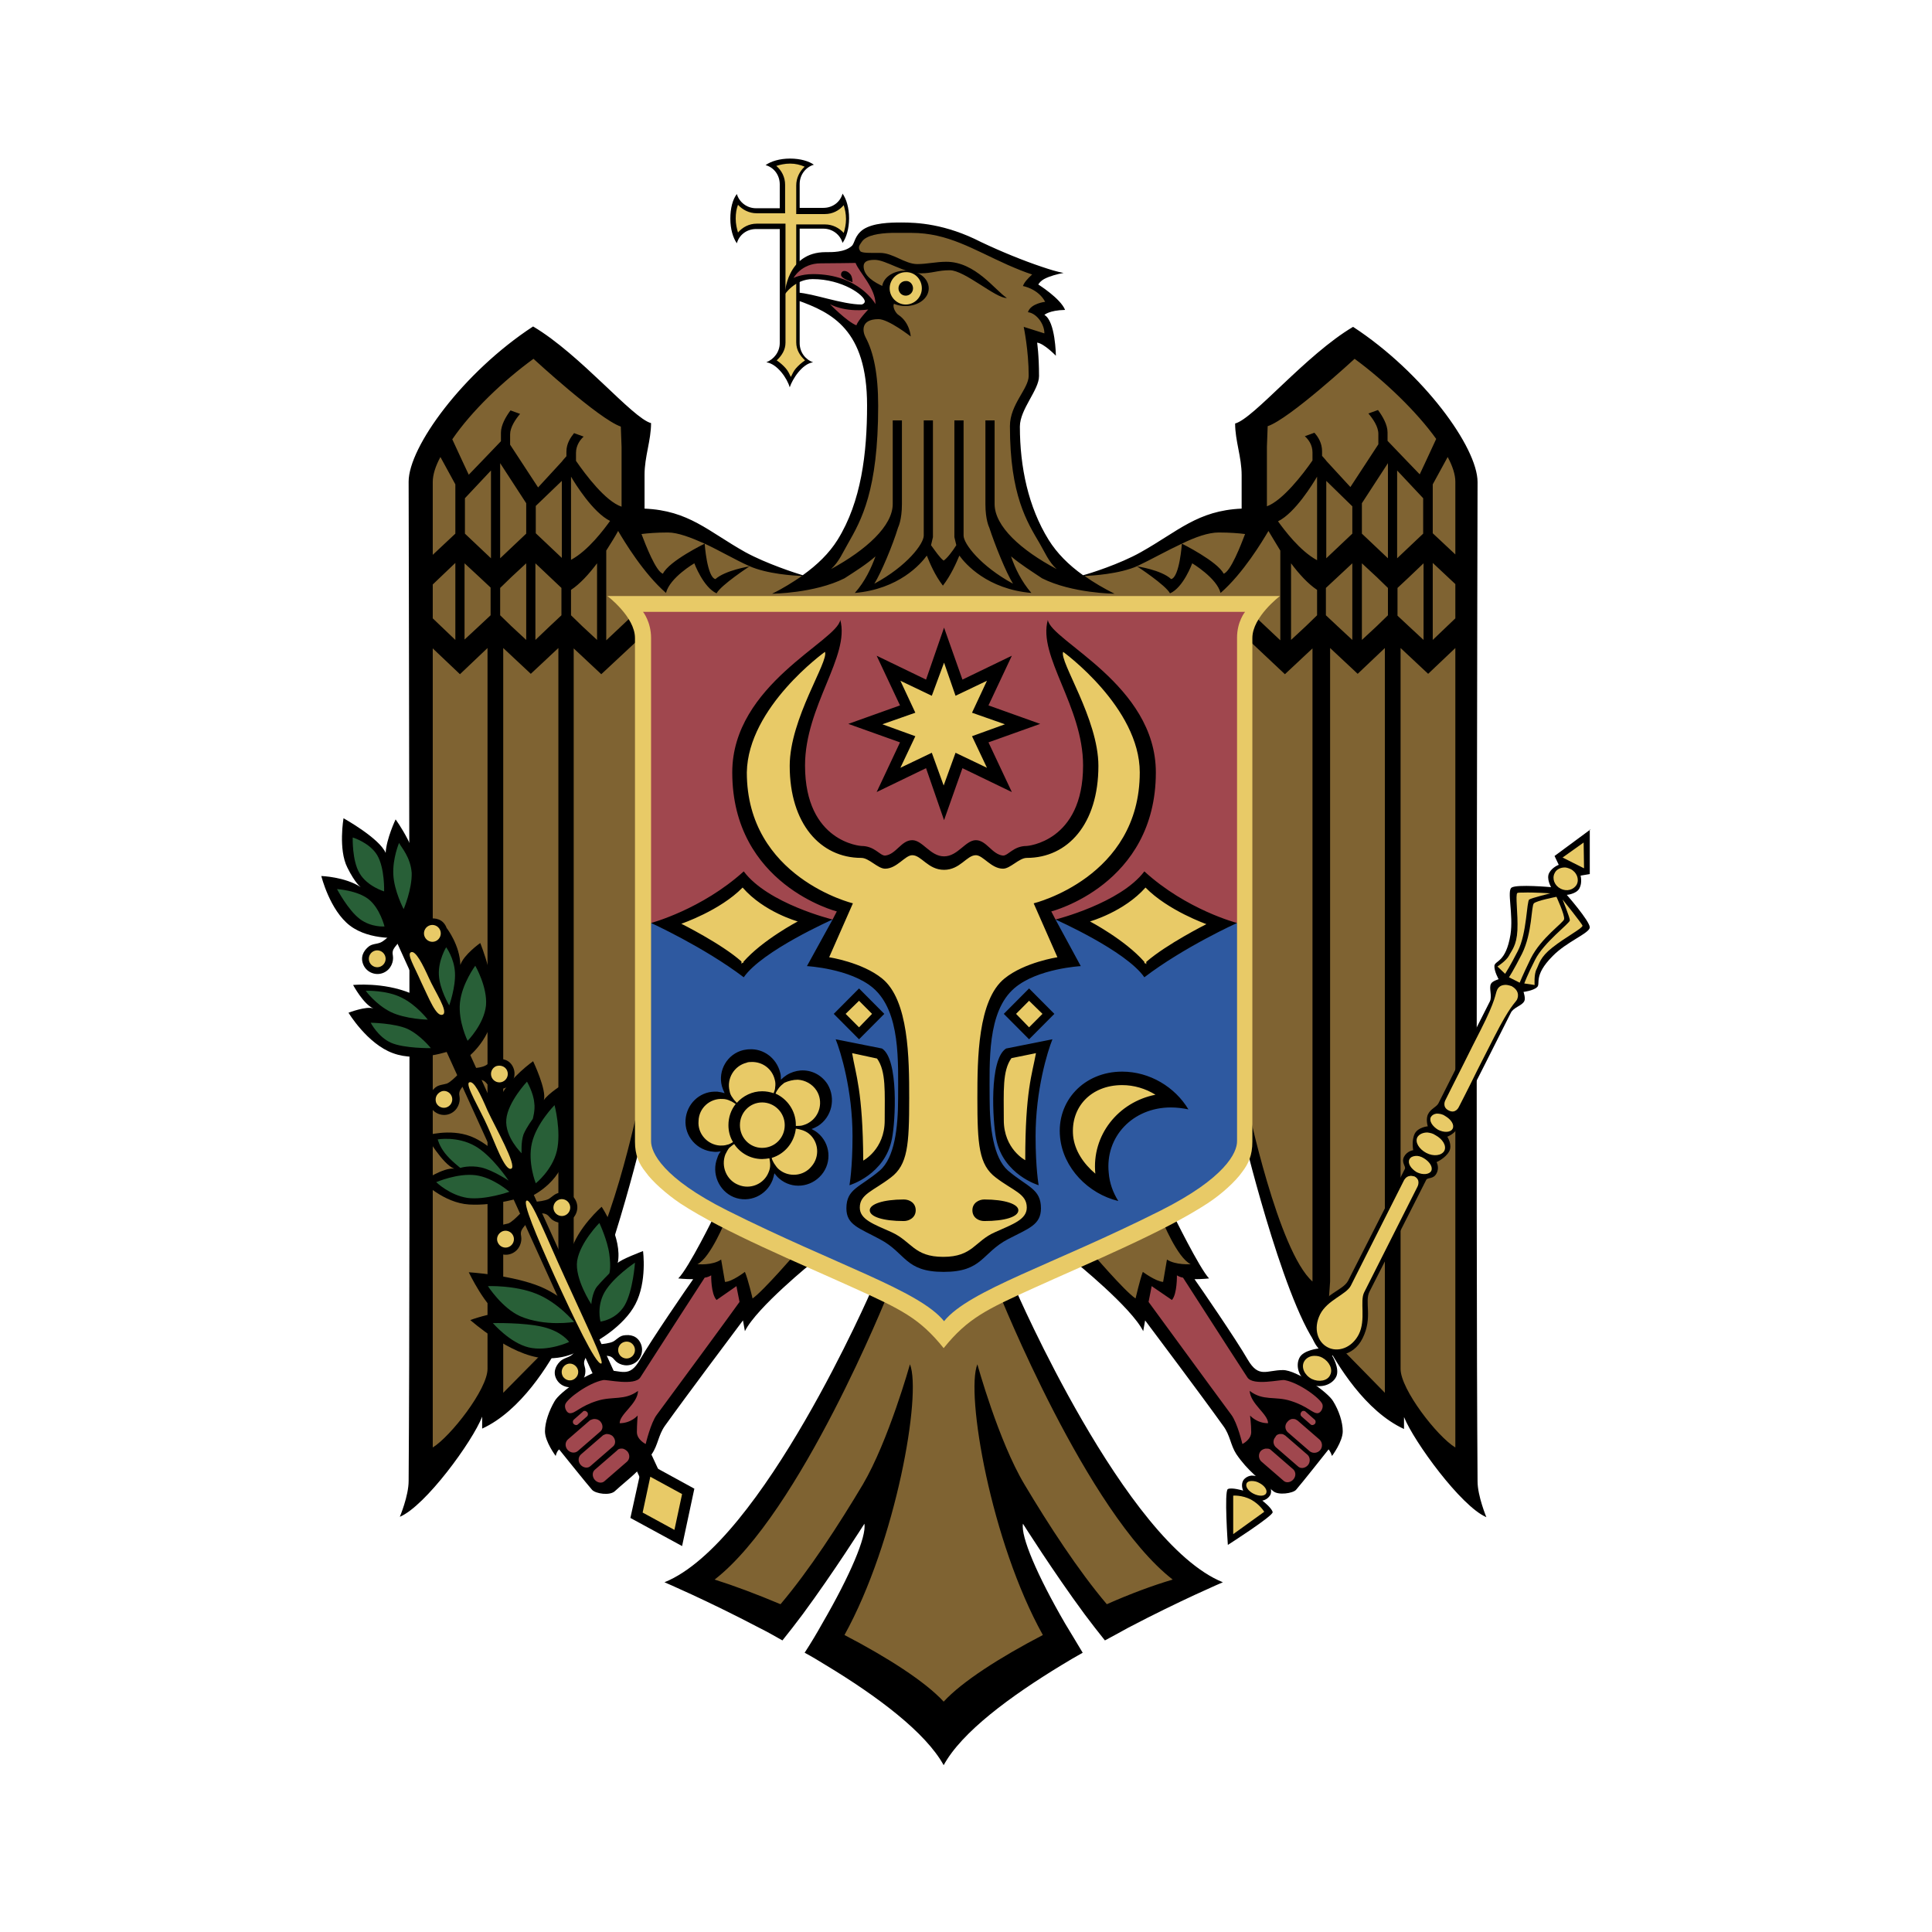 <svg width="170" height="170" viewBox="0 0 170 170" fill="none" xmlns="http://www.w3.org/2000/svg">
<g clip-path="url(#clip0_518_1686)">
<path d="M69.522 13.953C68.612 13.953 67.837 14.19 67.365 14.529C68.106 14.732 68.612 15.41 68.612 16.223V18.324H67.803H66.522C65.713 18.324 65.04 17.782 64.837 17.071C64.467 17.545 64.264 18.324 64.264 19.239C64.264 20.154 64.5 20.933 64.837 21.408C65.04 20.662 65.713 20.154 66.522 20.154H67.803H68.612V20.967V27.473V30.184C68.612 30.963 68.106 31.607 67.432 31.878C68.409 32.014 69.286 33.336 69.488 34.081C69.724 33.369 70.566 32.014 71.544 31.878C70.87 31.641 70.364 30.997 70.364 30.184V25.508V20.933V20.12H71.173H72.454C73.262 20.12 73.936 20.662 74.138 21.374C74.475 20.9 74.711 20.12 74.711 19.205C74.711 18.29 74.475 17.511 74.138 17.037C73.936 17.782 73.262 18.29 72.454 18.29H71.173H70.364V16.19C70.364 15.376 70.903 14.699 71.611 14.495C71.207 14.19 70.431 13.953 69.522 13.953Z" fill="black"/>
<path d="M69.522 14.395C69.05 14.395 68.645 14.496 68.308 14.598C68.78 15.005 69.083 15.581 69.083 16.258V18.359C69.083 18.393 69.083 18.427 69.083 18.427V18.766H68.746C68.713 18.766 68.679 18.766 68.679 18.766H68.477H67.87H66.59C65.916 18.766 65.343 18.461 64.938 18.02C64.803 18.359 64.736 18.766 64.736 19.24C64.736 19.715 64.837 20.121 64.938 20.46C65.343 19.986 65.916 19.681 66.59 19.681H67.87H68.14H68.679H69.117C69.117 19.715 69.117 19.782 69.117 19.816V20.02C69.117 20.053 69.117 20.087 69.117 20.121V20.934V27.44V30.151C69.117 30.795 68.78 31.303 68.342 31.71C68.645 31.913 68.915 32.15 69.151 32.422C69.353 32.659 69.454 32.896 69.589 33.167C69.724 32.896 69.825 32.659 70.027 32.422C70.263 32.15 70.532 31.913 70.836 31.71C70.398 31.303 70.061 30.795 70.061 30.117V25.441V20.934V20.833V20.155V19.748H70.398C70.431 19.748 70.465 19.748 70.499 19.748H71.308H72.588C73.262 19.748 73.835 20.053 74.24 20.494C74.341 20.155 74.442 19.748 74.442 19.274C74.442 18.8 74.341 18.393 74.24 18.054C73.835 18.529 73.262 18.834 72.588 18.834H71.308H70.499C70.465 18.834 70.431 18.834 70.398 18.834H70.061V18.495C70.061 18.461 70.061 18.427 70.061 18.427V16.326C70.061 15.648 70.364 15.072 70.802 14.666C70.398 14.496 69.993 14.395 69.522 14.395Z" fill="#E8CA67"/>
<path d="M71.106 50.752L67.668 49.972L60.49 46.143L55.941 45.906L55.603 37.062L46.909 30.014L38.046 39.671L36.765 42.484L37.169 130.145L42.932 123.165L44.112 123.47L50.043 116.998L55.098 104.223L56.581 98.903L63.388 107.001L60.827 111.779L63.152 111.61L63.355 113.609L65.511 112.694L66.084 115.439L70.802 110.627L77.374 113.88L64.905 136.244L60.456 139.531L68.477 142.581L76.7 132.924L75.52 139.26L73.06 145.393L83.069 151.188L93.954 144.75L88.596 133.466L90.348 132.653L97.391 142.92L105.041 139.091L95.066 127.366L88.528 113.27L95.437 110.966L100.155 115.507L100.863 112.559L103.356 113.778L103.019 111.305L105.547 111.847L102.48 106.967L110.231 100.462L115.151 115.845L122.363 124.147L123.88 123.944L129.137 130.484L129.103 40.146L119.398 29.878L109.995 37.604L110.366 45.94L106.153 46.076L99.852 49.329L96.347 50.481L94.662 50.82L92.505 48.448L89.607 42.619L89.438 36.893L91.224 33.132L90.887 29.607L92.471 29.641L91.46 27.235L92.876 26.659L90.753 24.796L91.494 23.915L83.507 20.492L77.407 20.052L75.79 20.797L74.981 22.288L76.599 26.863L74.846 28.591L76.565 31.945L76.632 39.299L75.284 45.5L72.521 50.21L71.106 50.752Z" fill="#7F6332"/>
<path d="M61.872 111.914L55.839 121.165L52.907 121.097L49.908 122.52L48.931 125.807L49.369 127.332L52.638 130.89L55.3 129.365L57.423 127.061L57.962 124.994L65.579 115.031L65.208 112.524L63.557 113.608L62.916 111.575L61.872 111.914Z" fill="#A0474E"/>
<path d="M100.391 114.695L108.445 125.64L109.254 127.774L112.792 130.994L113.871 130.722L117.746 126.182L116.87 123.064L113.23 120.828L110.501 121.099L104.367 111.916L103.323 111.476L102.884 113.238L101.098 112.729L100.391 114.695Z" fill="#A0474E"/>
<path d="M79.294 19.577C78.317 19.577 76.834 19.611 75.958 20.187C75.183 20.729 75.216 21.407 74.947 21.644C74.307 22.22 73.195 22.186 72.655 22.186C69.184 22.186 69.049 25.914 69.049 25.914C69.049 25.914 69.926 24.558 71.51 24.558C74.104 24.558 76.093 25.982 76.093 26.524C76.093 26.727 75.823 26.795 75.823 26.795C74.104 26.795 71.543 25.812 70.162 25.744V26.286C70.162 26.286 70.195 26.32 70.229 26.32C70.195 26.32 70.195 26.32 70.162 26.32V26.422C73.195 27.506 76.295 28.997 76.295 35.673C76.295 39.874 75.789 44.144 73.7 47.499C72.959 48.685 71.914 49.701 70.633 50.616C70.06 50.447 67.432 49.599 65.578 48.583C62.309 46.753 60.624 44.923 56.715 44.754V41.772C56.715 40.179 57.288 38.756 57.288 37.231C55.637 36.791 51.087 31.2 46.908 28.726C40.741 32.758 35.956 39.332 35.956 42.382C35.956 42.382 36.124 107.611 35.956 130.314C35.956 131.636 35.181 133.466 35.181 133.466C37.439 132.517 41.584 126.824 42.426 124.655V125.706C45.83 124.147 48.324 120.047 49.436 117.912C49.47 118.217 49.503 118.997 49.503 118.997C52.536 116.32 56.412 100.461 56.412 100.461L56.21 97.141C56.21 97.141 53.514 110.085 50.481 112.728V57.054L52.907 59.325L56.58 55.902V53.293L53.345 56.343V48.447C53.817 47.702 54.154 47.16 54.39 46.719C54.929 47.634 56.614 50.447 58.602 52.175C58.939 50.819 61.096 49.566 61.096 49.566C61.096 49.566 61.871 51.666 63.051 52.209C63.455 51.463 65.949 49.837 65.949 49.837C65.949 49.837 63.826 50.176 62.95 50.955C62.208 50.785 62.006 47.837 62.006 47.837C62.006 47.837 58.872 49.362 58.333 50.48C57.726 50.311 56.816 47.973 56.446 46.99C56.985 46.923 57.76 46.855 58.771 46.855C59.647 46.855 60.793 47.295 62.006 47.837C63.32 48.447 64.702 49.261 65.915 49.803C67.499 50.514 69.858 50.65 70.566 50.684C69.757 51.226 68.915 51.768 67.937 52.243C67.937 52.243 71.678 52.209 74.307 50.887C75.25 50.277 76.228 49.667 77.036 48.956C76.666 49.972 76.126 51.158 75.216 52.175C79.092 51.836 81.013 49.633 81.552 48.888C81.822 49.566 82.26 50.616 82.968 51.531C83.675 50.616 84.147 49.532 84.417 48.888C84.956 49.633 86.877 51.836 90.752 52.175C89.876 51.158 89.303 49.972 88.966 48.956C89.809 49.667 90.786 50.277 91.696 50.887C94.324 52.209 98.065 52.243 98.065 52.243C97.121 51.768 96.245 51.26 95.436 50.684C96.111 50.65 98.503 50.514 100.087 49.803C101.3 49.227 102.682 48.447 103.996 47.837C105.176 47.261 106.322 46.855 107.232 46.855C108.243 46.855 109.018 46.923 109.557 46.99C109.186 47.973 108.276 50.311 107.67 50.48C107.13 49.396 103.996 47.837 103.996 47.837C103.996 47.837 103.794 50.785 103.053 50.955C102.177 50.142 100.053 49.837 100.053 49.837C100.053 49.837 102.547 51.463 102.952 52.209C104.131 51.7 104.906 49.566 104.906 49.566C104.906 49.566 107.063 50.853 107.4 52.175C109.388 50.447 111.073 47.634 111.613 46.719C111.882 47.16 112.219 47.736 112.657 48.447V56.343L109.422 53.293V55.902L113.062 59.325L115.488 57.054V112.762C112.455 110.085 109.759 97.174 109.759 97.174L109.557 100.495C109.557 100.495 113.432 116.354 116.465 119.03C116.465 119.03 116.533 118.251 116.533 117.946C117.645 120.081 120.139 124.181 123.542 125.74V124.689C124.419 126.858 128.564 132.551 130.788 133.499C130.788 133.499 130.013 131.636 130.013 130.348C129.844 107.611 130.013 42.416 130.013 42.416C130.013 39.366 125.227 32.792 119.06 28.76C114.881 31.234 110.332 36.825 108.681 37.265C108.681 38.79 109.254 40.213 109.254 41.806V44.754C105.378 44.923 103.659 46.753 100.39 48.583C98.537 49.633 95.841 50.48 95.302 50.616C94.021 49.701 93.01 48.685 92.269 47.499C90.483 44.618 89.741 41.094 89.741 37.536C89.741 36.011 91.426 34.317 91.426 33.097C91.426 31.234 91.258 30.149 91.258 30.149C91.864 30.217 92.909 31.302 92.909 31.302C92.909 31.302 92.875 28.252 91.898 27.71C91.898 27.71 92.302 27.303 93.718 27.269C93.313 26.253 91.359 25.033 91.359 25.033C91.46 24.863 91.628 24.694 91.864 24.558C92.37 24.287 93.044 24.118 93.583 24.016C93.01 23.915 92.37 23.711 91.662 23.474C90.044 22.932 88.124 22.152 86.338 21.305C83.17 19.679 80.676 19.577 79.294 19.577ZM79.362 20.492C79.665 20.492 79.934 20.492 80.204 20.492C83.406 20.492 85.63 21.949 88.663 23.305C89.438 23.643 90.179 23.948 90.82 24.152C90.415 24.524 90.112 24.863 90.011 25.168C90.011 25.168 91.359 25.405 91.965 26.558C91.965 26.558 90.685 26.693 90.449 27.472C91.157 27.54 91.898 28.455 91.898 29.336L90.078 28.76C90.078 28.76 90.516 30.827 90.516 33.063C90.516 34.216 88.865 35.571 88.865 37.502C88.865 43.602 90.382 45.94 91.494 47.837C91.932 48.583 92.269 49.43 92.976 50.074C89.842 48.413 87.517 46.313 87.517 44.347V36.994H86.708V44.347C86.708 45.77 87.045 46.414 87.045 46.414C87.551 47.973 88.528 50.379 89.135 51.361C86.27 49.803 84.787 47.837 84.787 47.126V36.994H83.978V47.261L84.147 47.973C83.81 48.515 83.338 49.125 83.035 49.328C82.732 49.125 82.293 48.481 81.923 47.973L82.091 47.261V36.994H81.282V47.126C81.282 47.837 79.833 49.803 76.935 51.361C77.542 50.379 78.553 47.973 79.025 46.414C79.025 46.414 79.362 45.77 79.362 44.347V36.994H78.553V44.347C78.553 46.279 76.228 48.38 73.127 50.074C73.835 49.43 74.172 48.583 74.61 47.837C75.789 45.77 77.272 43.161 77.272 35.706C77.272 32.894 76.868 30.997 76.16 29.675C75.924 29.234 75.655 28.082 77.306 28.082C78.182 28.082 80.137 29.607 80.137 29.607C80.137 29.607 80.069 28.387 79.058 27.71C78.89 27.608 78.62 27.235 78.62 26.896C78.62 26.659 79.058 26.015 79.395 25.846C79.631 25.744 75.992 25.1 75.992 23.44C75.992 23.101 76.194 22.864 76.969 22.864C77.946 22.864 79.564 24.05 81.013 24.05C82.058 24.05 82.496 23.779 83.574 23.779C84.888 23.779 87.652 26.286 88.595 26.219C87.551 25.541 85.832 23.034 83.271 23.034C82.361 23.034 81.552 23.237 80.71 23.237C79.631 23.237 78.587 22.254 77.441 22.254C76.666 22.254 75.789 22.288 75.688 22.085C75.452 21.746 75.655 21.543 75.857 21.238C76.261 20.695 77.34 20.526 78.452 20.492C78.721 20.492 79.058 20.492 79.362 20.492ZM46.942 31.573C46.942 31.573 52.671 36.859 54.626 37.536L54.693 39.332V44.584C53.278 44.11 51.525 41.772 50.683 40.552V39.84C50.683 39.163 51.087 38.655 51.357 38.417L50.514 38.112C50.211 38.485 49.84 39.027 49.84 39.739V40.145L49.571 40.45L49.436 40.62L47.347 42.89L44.886 39.129V38.214C44.886 37.604 45.358 36.892 45.763 36.418L44.92 36.113C44.516 36.655 44.078 37.401 44.078 38.078V38.824C43.505 39.434 41.247 41.772 41.247 41.772C41.247 41.772 40.101 39.332 39.798 38.655C41.483 36.181 44.28 33.504 46.942 31.573ZM119.195 31.573C121.824 33.504 124.654 36.215 126.373 38.621C126.07 39.298 124.924 41.738 124.924 41.738C124.924 41.738 122.666 39.4 122.093 38.79V38.045C122.093 37.367 121.655 36.621 121.251 36.079L120.408 36.384C120.813 36.859 121.284 37.536 121.284 38.18V39.095L118.824 42.856L116.735 40.586L116.6 40.417L116.331 40.112V39.705C116.331 38.993 115.994 38.451 115.657 38.078L114.814 38.383C115.117 38.655 115.488 39.129 115.488 39.807V40.518C114.646 41.738 112.859 44.042 111.478 44.551V39.298L111.545 37.502C113.466 36.859 119.195 31.573 119.195 31.573ZM38.753 40.213L40.067 42.619V46.956L38.079 48.82V42.416C38.079 41.772 38.315 41.026 38.753 40.213ZM127.384 40.213C127.822 41.026 128.058 41.772 128.058 42.382V48.786L126.07 46.923V42.619L127.384 40.213ZM44.01 40.755L46.302 44.279V46.956L44.01 49.125V40.755ZM122.127 40.755V49.125L119.835 46.956V44.279L122.127 40.755ZM43.202 41.399V49.125L40.91 46.956V43.839L43.202 41.399ZM122.936 41.399L125.227 43.839V46.956L122.936 49.125V41.399ZM50.245 41.941C50.582 42.517 52.166 45.093 53.682 45.838C53.143 46.584 51.761 48.447 50.245 49.261V41.941ZM115.892 41.941V49.294C114.376 48.481 112.994 46.618 112.455 45.872C113.972 45.127 115.555 42.517 115.892 41.941ZM49.436 42.314V49.091L47.144 46.923V44.517L49.436 42.314ZM116.701 42.314L118.993 44.551V46.956L116.701 49.125V42.314ZM40.067 49.532V56.309L38.079 54.411V51.429L40.067 49.532ZM126.07 49.532L128.058 51.395V54.411L126.07 56.309V49.532ZM40.876 49.566L42.191 50.785L43.168 51.7V54.14L42.191 55.055L40.876 56.275V49.566ZM46.302 49.566V56.309L44.988 55.089L44.01 54.14V51.734L44.988 50.785L46.302 49.566ZM47.111 49.566L49.402 51.734V54.14L48.391 55.089L47.111 56.309V49.566ZM52.536 49.566V56.309L51.222 55.089L50.245 54.14V51.904C51.02 51.395 51.829 50.514 52.536 49.566ZM113.601 49.566C114.309 50.514 115.117 51.395 115.892 51.904V54.14L114.915 55.089L113.601 56.309V49.566ZM118.993 49.566V56.309L117.679 55.089L116.668 54.14V51.734L118.993 49.566ZM119.835 49.566L121.15 50.785L122.127 51.734V54.14L121.15 55.089L119.835 56.309V49.566ZM125.261 49.566V56.309L123.947 55.089L122.969 54.174V51.734L123.947 50.819L125.261 49.566ZM44.28 57.02L46.706 59.291L49.133 57.02V112.762C49.133 112.762 49.301 115.54 49.436 117.336C48.358 118.421 44.28 122.555 44.28 122.555V57.02V57.02ZM121.857 57.02V122.555C121.857 122.555 117.813 118.421 116.735 117.336C116.836 115.54 117.038 112.762 117.038 112.762V57.02L119.465 59.291L121.857 57.02ZM42.898 57.02V120.454C42.898 122.25 39.629 126.417 38.079 127.366V57.054L40.472 59.325L42.898 57.02ZM123.239 57.02L125.665 59.291L128.058 57.02V127.366C126.474 126.417 123.239 122.25 123.239 120.454V57.02V57.02ZM62.916 106.866C62.916 106.866 60.591 111.61 59.681 112.491C59.681 112.491 60.287 112.558 60.995 112.558C60.557 113.168 57.322 117.878 56.311 119.64C55.367 121.301 54.693 120.555 53.21 120.555C51.997 120.555 49.234 122.487 48.796 123.3C48.324 124.113 47.953 125.13 47.953 125.943C47.953 126.858 48.897 128.112 48.897 128.112C48.998 127.671 49.2 127.536 49.2 127.536C49.2 127.536 51.728 130.687 52.098 131.094C52.402 131.432 53.682 131.636 54.12 131.195C55.266 130.145 56.344 129.433 57.355 127.942C57.895 127.163 57.928 126.282 58.501 125.469C60.49 122.69 64.466 117.404 65.376 116.184C65.444 116.523 65.477 116.794 65.545 117.133C66.589 115.032 71.543 111.034 71.543 111.034L70.162 110.119C70.162 110.119 67.162 113.609 66.219 114.253C66.219 114.253 65.814 112.524 65.545 111.915C65.545 111.915 64.399 112.796 63.792 112.796C63.792 112.796 63.59 111.61 63.455 110.83C62.68 111.372 61.366 111.237 61.366 111.237C62.512 110.695 63.86 107.34 63.86 107.34L62.916 106.866ZM103.221 106.866L102.244 107.34C102.244 107.34 103.592 110.695 104.771 111.237C104.771 111.237 103.457 111.338 102.682 110.83C102.547 111.61 102.345 112.796 102.345 112.796C101.705 112.762 100.559 111.915 100.559 111.915C100.323 112.524 99.919 114.253 99.919 114.253C98.941 113.609 95.976 110.119 95.976 110.119L94.594 111.034C94.594 111.034 99.548 115.032 100.593 117.133C100.66 116.794 100.694 116.523 100.761 116.184C101.671 117.404 105.648 122.69 107.636 125.469C108.243 126.282 108.276 127.163 108.782 127.942C109.793 129.433 110.871 130.179 112.017 131.195C112.455 131.602 113.769 131.399 114.039 131.094C114.41 130.687 116.903 127.536 116.903 127.536C116.903 127.536 117.072 127.705 117.207 128.112C117.207 128.112 118.15 126.858 118.15 125.943C118.15 125.13 117.813 124.113 117.308 123.3C116.87 122.521 114.106 120.555 112.893 120.555C111.444 120.555 110.77 121.301 109.793 119.64C108.782 117.878 105.547 113.168 105.108 112.558C105.816 112.558 106.389 112.491 106.389 112.491C105.547 111.61 103.221 106.866 103.221 106.866ZM62.579 112.22C62.579 112.22 62.545 113.846 63.051 114.388L64.803 113.168C64.803 113.168 64.904 113.744 65.073 114.558C64.331 115.608 59.95 121.572 57.794 124.486C57.254 125.198 56.816 127.061 56.816 127.061C56.816 127.061 56.041 126.689 56.041 126.011C56.041 125.333 56.109 124.554 56.109 124.554C56.109 124.554 55.536 125.231 54.525 125.231C54.525 124.418 56.109 123.537 56.142 122.385C54.963 123.266 53.918 122.826 52.536 123.266C51.02 123.74 50.615 124.384 50.144 124.35C49.874 124.35 49.638 123.876 49.739 123.571C49.908 123.063 51.795 121.673 53.076 121.436C53.379 121.369 55.839 121.978 56.344 121.199C58.367 118.048 61.669 112.931 62.006 112.423C62.242 112.389 62.41 112.321 62.579 112.22ZM103.558 112.22C103.727 112.321 103.895 112.389 104.097 112.423C104.434 112.931 107.703 118.048 109.759 121.199C110.265 121.978 112.691 121.369 113.028 121.436C114.342 121.673 116.196 123.063 116.364 123.571C116.465 123.876 116.229 124.317 115.96 124.35C115.488 124.384 115.084 123.74 113.567 123.266C112.185 122.826 111.141 123.3 109.961 122.385C110.029 123.537 111.579 124.418 111.579 125.231C110.568 125.231 109.995 124.554 109.995 124.554C109.995 124.554 110.096 125.333 110.096 126.011C110.096 126.689 109.321 127.061 109.321 127.061C109.321 127.061 108.883 125.198 108.344 124.486C106.187 121.572 101.84 115.608 101.064 114.558C101.233 113.744 101.334 113.168 101.334 113.168L103.12 114.388C103.592 113.846 103.558 112.22 103.558 112.22ZM76.733 113.405C76.733 113.405 67.061 135.77 58.468 139.226C58.468 139.226 62.208 140.819 66.791 143.225C67.466 143.563 68.139 143.936 68.847 144.343C69.42 143.631 70.027 142.852 70.633 142.039C73.363 138.345 76.059 134.076 76.059 134.076C76.261 135.194 74.812 138.616 72.352 142.852C71.88 143.699 71.375 144.546 70.802 145.427C71.442 145.766 72.049 146.139 72.655 146.511C77.205 149.256 81.451 152.441 83.035 155.322C84.619 152.407 88.899 149.256 93.415 146.511C94.021 146.139 94.661 145.766 95.268 145.427C94.729 144.546 94.223 143.665 93.718 142.852C91.258 138.616 89.809 135.194 90.011 134.076C90.011 134.076 92.707 138.345 95.436 142.039C96.043 142.852 96.65 143.631 97.223 144.343C97.93 143.97 98.604 143.597 99.278 143.225C103.862 140.819 107.602 139.226 107.602 139.226C99.009 135.77 89.337 113.405 89.337 113.405L87.921 113.812C87.921 113.812 95.639 133.127 103.188 138.989C101.469 139.497 99.447 140.243 97.391 141.158C94.864 138.176 92.269 134.177 90.146 130.619C87.854 126.79 86.001 120.047 86.001 120.047C84.956 122.622 87.18 135.634 91.763 143.868C87.989 145.834 84.653 147.968 83.035 149.73C81.417 147.968 78.081 145.834 74.307 143.868C78.856 135.634 81.114 122.656 80.069 120.047C80.069 120.047 78.182 126.79 75.924 130.619C73.801 134.177 71.206 138.176 68.679 141.158C66.589 140.277 64.601 139.531 62.882 138.989C70.431 133.127 78.148 113.812 78.148 113.812L76.733 113.405ZM51.458 124.147C51.525 124.147 51.593 124.181 51.66 124.249C51.761 124.35 51.761 124.52 51.66 124.622L50.851 125.333C50.75 125.435 50.582 125.401 50.481 125.299C50.38 125.198 50.38 125.028 50.481 124.926L51.289 124.215C51.323 124.147 51.391 124.147 51.458 124.147ZM114.679 124.147C114.747 124.147 114.814 124.147 114.881 124.215L115.69 124.926C115.791 125.028 115.791 125.198 115.69 125.299C115.589 125.401 115.421 125.435 115.32 125.333L114.511 124.622C114.41 124.52 114.41 124.35 114.511 124.249C114.544 124.181 114.612 124.147 114.679 124.147ZM52.3 124.859C52.503 124.859 52.705 124.926 52.84 125.096C53.076 125.367 53.076 125.774 52.806 125.977L50.851 127.671C50.582 127.908 50.177 127.841 49.941 127.57C49.706 127.298 49.706 126.892 49.975 126.655L51.93 124.96C52.031 124.926 52.166 124.859 52.3 124.859ZM113.668 124.859C113.736 124.859 113.769 124.859 113.837 124.859C113.972 124.859 114.073 124.926 114.174 124.994L116.128 126.689C116.364 126.926 116.398 127.332 116.162 127.603C115.926 127.874 115.522 127.908 115.252 127.705L113.298 126.011C113.062 125.774 113.028 125.401 113.264 125.13C113.399 124.96 113.533 124.893 113.668 124.859ZM53.379 126.18C53.581 126.18 53.817 126.248 53.952 126.417C54.188 126.689 54.188 127.095 53.918 127.298L51.964 128.993C51.728 129.23 51.323 129.162 51.087 128.891C50.851 128.62 50.851 128.213 51.121 127.976L53.076 126.282C53.177 126.248 53.278 126.18 53.379 126.18ZM112.59 126.18C112.657 126.18 112.691 126.18 112.758 126.18C112.893 126.18 112.994 126.248 113.095 126.316L115.05 128.01C115.286 128.213 115.32 128.654 115.084 128.925C114.848 129.196 114.443 129.264 114.207 129.027L112.253 127.332C112.017 127.095 111.983 126.722 112.219 126.451C112.287 126.282 112.421 126.214 112.59 126.18ZM54.626 127.468C54.828 127.434 55.03 127.536 55.199 127.705C55.435 127.976 55.435 128.383 55.165 128.62L53.21 130.314C52.974 130.551 52.57 130.484 52.334 130.213C52.098 129.942 52.098 129.535 52.334 129.332L54.289 127.637C54.39 127.502 54.525 127.468 54.626 127.468ZM111.343 127.468C111.41 127.468 111.444 127.468 111.511 127.468C111.646 127.468 111.747 127.502 111.848 127.603L113.803 129.298C114.039 129.535 114.039 129.908 113.803 130.179C113.567 130.45 113.163 130.518 112.927 130.28L110.972 128.586C110.736 128.349 110.703 127.942 110.939 127.671C111.04 127.57 111.174 127.502 111.343 127.468Z" fill="black"/>
<path d="M56.581 128.519L61.097 130.992L60.018 136.041L55.469 133.567L56.581 128.519Z" fill="black"/>
<path d="M35.552 79.995L33.934 80.741L52.334 121.267H54.289L35.552 79.995ZM57.221 127.773L55.907 129.163L56.749 130.992L58.367 130.247L57.221 127.773Z" fill="black"/>
<path d="M57.221 129.941L60.018 131.466L59.344 134.618L56.547 133.093L57.221 129.941Z" fill="#E8CA67"/>
<path d="M41.248 111.949C41.248 111.949 42.798 115.168 43.977 115.609C43.371 115.439 41.382 116.151 41.382 116.151C41.382 116.151 44.853 119.268 47.819 119.506C50.313 119.675 51.56 118.421 51.56 118.421L51.054 115.744C51.054 115.744 49.504 113.881 47.078 113.034C44.584 112.153 41.248 111.949 41.248 111.949Z" fill="black"/>
<path d="M52.941 106.188C52.941 106.188 50.818 108.018 50.211 110.153C49.638 112.288 50.582 114.694 50.582 114.694L52.368 118.082C52.368 118.082 54.862 116.761 55.907 114.761C56.951 112.762 56.581 110.085 56.581 110.085C56.581 110.085 54.592 110.831 54.356 111.136C54.794 108.933 52.941 106.188 52.941 106.188Z" fill="black"/>
<path d="M46.066 105.308C46.066 105.308 43.64 106.121 41.281 105.986C39.023 105.85 37.17 103.953 37.17 103.953C37.17 103.953 39.023 102.699 39.967 102.835C38.956 102.462 37.473 99.92 37.473 99.92C37.473 99.92 39.562 99.277 41.416 99.988C43.269 100.7 44.887 102.733 44.887 102.733L46.066 105.308Z" fill="black"/>
<path d="M46.909 93.379C46.909 93.379 48.122 95.92 47.853 96.801C48.223 96.225 49.672 95.31 49.672 95.31C49.672 95.31 50.549 99.41 49.706 101.952C48.897 104.493 46.37 105.442 46.37 105.442L43.606 100.02C43.606 100.02 43.202 98.021 44.078 96.429C44.887 94.802 46.909 93.379 46.909 93.379Z" fill="black"/>
<path d="M31.07 86.671C31.07 86.671 33.698 86.4 36.091 87.383C38.113 88.23 38.72 89.754 38.72 89.754L39.697 92.431C39.697 92.431 36.832 93.516 34.575 92.669C32.317 91.855 30.665 89.111 30.665 89.111C30.665 89.111 32.249 88.501 32.856 88.738C31.98 88.365 31.07 86.671 31.07 86.671Z" fill="black"/>
<path d="M39.327 81.69C39.327 81.69 40.472 83.181 40.506 84.909C40.809 83.995 42.258 82.978 42.258 82.978C42.258 82.978 43.741 86.57 43.404 89.145C43.067 91.721 40.944 93.211 40.944 93.211L38.282 88.129C38.282 88.129 37.406 86.062 37.675 84.435C37.945 82.843 39.327 81.69 39.327 81.69Z" fill="black"/>
<path d="M30.227 71.999C30.227 71.999 29.756 74.744 30.564 76.336C31.272 77.76 31.744 78.064 31.744 78.064C30.362 77.15 28.273 77.082 28.273 77.082C28.273 77.082 29.014 80.098 30.8 81.453C32.586 82.808 35.316 82.504 35.316 82.504C35.316 82.504 37.136 80.098 37.001 77.488C36.866 74.879 34.81 72.101 34.81 72.101C34.81 72.101 34.002 73.795 33.934 75.049C33.395 73.761 30.227 71.999 30.227 71.999Z" fill="black"/>
<path d="M31.036 73.692C31.036 73.692 30.968 75.725 31.642 76.844C32.316 77.996 33.799 78.436 33.799 78.436C33.799 78.436 33.867 76.403 33.193 75.251C32.519 74.133 31.036 73.692 31.036 73.692Z" fill="#285F37"/>
<path d="M29.654 78.233C29.654 78.233 31.407 78.335 32.418 79.114C33.429 79.894 33.833 81.52 33.833 81.52C33.833 81.52 32.688 81.622 31.677 80.876C30.632 80.097 29.654 78.233 29.654 78.233Z" fill="#285F37"/>
<path d="M35.114 74.167C35.114 74.167 34.541 75.522 34.608 76.946C34.676 78.403 35.518 79.995 35.518 79.995C35.518 79.995 36.26 78.267 36.226 76.81C36.125 75.421 35.316 74.574 35.114 74.167Z" fill="#285F37"/>
<path d="M32.182 87.179C32.182 87.179 33.024 88.365 34.372 89.042C35.686 89.686 37.641 89.72 37.641 89.72C37.641 89.72 36.664 88.432 35.349 87.789C34.035 87.111 32.182 87.179 32.182 87.179Z" fill="#285F37"/>
<path d="M32.62 89.991C32.62 89.991 33.26 91.245 34.406 91.753C35.552 92.261 37.911 92.228 37.911 92.228C37.911 92.228 37.001 91.076 35.855 90.533C34.709 90.025 32.62 89.991 32.62 89.991Z" fill="#285F37"/>
<path d="M39.259 83.351C39.259 83.351 38.551 84.503 38.618 85.79C38.686 87.078 39.528 88.467 39.528 88.467C39.528 88.467 40.101 86.875 40.034 85.587C39.967 84.299 39.259 83.351 39.259 83.351Z" fill="#285F37"/>
<path d="M41.82 84.976C41.82 84.976 40.641 86.568 40.472 88.229C40.304 89.889 41.146 91.583 41.146 91.583C41.146 91.583 42.595 90.126 42.764 88.466C42.899 86.839 41.82 84.976 41.82 84.976Z" fill="#285F37"/>
<path d="M38.517 100.258C38.517 100.258 38.652 100.834 39.158 101.478C39.663 102.122 40.506 102.766 40.506 102.766C40.506 102.766 41.314 102.495 42.359 102.732C43.37 102.969 44.752 103.884 44.752 103.884C44.752 103.884 43.303 101.681 41.786 100.834C40.236 99.953 38.517 100.258 38.517 100.258Z" fill="#285F37"/>
<path d="M38.383 104.02C38.383 104.02 40.27 103.206 41.854 103.41C43.404 103.613 44.819 104.867 44.819 104.867C44.819 104.867 42.696 105.612 41.146 105.409C39.562 105.172 38.383 104.02 38.383 104.02Z" fill="#285F37"/>
<path d="M46.37 95.176C46.37 95.176 44.684 96.972 44.55 98.497C44.415 100.055 45.898 101.478 45.898 101.478C45.898 101.478 45.83 100.496 46.066 99.818C46.336 99.174 46.875 98.463 46.875 98.463C46.875 98.463 47.111 97.683 47.01 97.04C46.942 96.159 46.37 95.176 46.37 95.176Z" fill="#285F37"/>
<path d="M48.796 97.243C48.796 97.243 47.212 98.836 46.807 100.564C46.403 102.292 47.145 104.122 47.145 104.122C47.145 104.122 48.594 102.97 48.998 101.276C49.402 99.547 48.796 97.243 48.796 97.243Z" fill="#285F37"/>
<path d="M52.739 107.611C52.739 107.611 53.447 109.102 53.615 110.356C53.784 111.61 53.615 112.05 53.615 112.05C53.615 112.05 52.874 112.796 52.537 113.202C52.099 113.745 52.031 114.761 52.031 114.761C52.031 114.761 50.549 112.525 50.785 110.932C51.054 109.306 52.739 107.611 52.739 107.611Z" fill="#285F37"/>
<path d="M55.873 111.102C55.873 111.102 53.986 112.355 53.211 113.677C52.469 114.964 52.84 116.286 52.84 116.286C52.84 116.286 54.188 116.15 54.963 114.863C55.705 113.575 55.873 111.102 55.873 111.102Z" fill="#285F37"/>
<path d="M43.37 116.422C43.37 116.422 46.1 116.354 47.785 116.761C49.47 117.168 50.077 118.083 50.077 118.083C50.077 118.083 48.19 118.964 46.505 118.557C44.853 118.15 43.37 116.422 43.37 116.422Z" fill="#285F37"/>
<path d="M42.932 113.169C42.932 113.169 44.179 115.101 45.763 115.812C47.954 116.761 50.515 116.321 50.515 116.321C50.515 116.321 49.133 114.626 47.212 113.847C45.291 113.068 42.932 113.169 42.932 113.169Z" fill="#285F37"/>
<path d="M51.728 118.319L51.795 119.302C53.447 119.302 53.683 119.166 54.087 119.674C54.357 120.013 55.031 120.318 55.705 120.013C56.379 119.708 56.682 118.895 56.379 118.217C56.075 117.54 55.469 117.404 54.862 117.506C54.491 117.574 54.255 117.878 53.952 118.048C53.312 118.353 51.728 118.319 51.728 118.319Z" fill="black"/>
<path d="M55.806 118.488C55.974 118.861 55.806 119.302 55.435 119.471C55.064 119.64 54.626 119.471 54.458 119.098C54.289 118.726 54.458 118.285 54.828 118.116C55.233 117.946 55.637 118.116 55.806 118.488Z" fill="#E8CA67"/>
<path d="M51.559 117.539L52.368 118.115C51.526 119.538 51.256 119.64 51.458 120.284C51.593 120.69 51.492 121.436 50.885 121.843C50.279 122.249 49.436 122.08 49.032 121.47C48.627 120.86 48.83 120.25 49.268 119.809C49.537 119.538 49.908 119.471 50.211 119.301C50.751 118.962 51.559 117.539 51.559 117.539Z" fill="black"/>
<path d="M49.538 121.131C49.773 121.47 50.212 121.572 50.549 121.334C50.886 121.097 50.987 120.657 50.751 120.318C50.515 119.979 50.077 119.877 49.74 120.115C49.403 120.352 49.335 120.792 49.538 121.131Z" fill="#E8CA67"/>
<path d="M46.032 105.782L46.1 106.765C47.751 106.765 47.987 106.629 48.392 107.137C48.661 107.476 49.335 107.781 50.009 107.476C50.683 107.171 50.986 106.358 50.683 105.68C50.38 105.003 49.739 104.867 49.167 104.969C48.796 105.036 48.56 105.341 48.257 105.511C47.616 105.816 46.032 105.782 46.032 105.782Z" fill="black"/>
<path d="M50.11 105.951C50.279 106.324 50.11 106.765 49.74 106.934C49.369 107.103 48.931 106.934 48.762 106.561C48.594 106.188 48.762 105.748 49.133 105.579C49.504 105.409 49.942 105.579 50.11 105.951Z" fill="#E8CA67"/>
<path d="M46.37 106.121L47.077 106.833C45.999 108.086 45.729 108.154 45.864 108.832C45.931 109.272 45.729 109.984 45.055 110.289C44.381 110.594 43.572 110.289 43.269 109.611C42.966 108.934 43.269 108.358 43.741 107.985C44.044 107.748 44.415 107.748 44.752 107.646C45.325 107.375 46.37 106.121 46.37 106.121Z" fill="black"/>
<path d="M43.808 109.341C43.977 109.713 44.415 109.883 44.785 109.713C45.156 109.544 45.325 109.103 45.156 108.731C44.988 108.358 44.55 108.188 44.179 108.358C43.775 108.561 43.64 109.002 43.808 109.341Z" fill="#E8CA67"/>
<path d="M40.506 94.023L40.573 95.006C42.224 95.006 42.46 94.87 42.865 95.379C43.134 95.717 43.808 96.022 44.482 95.717C45.156 95.412 45.459 94.599 45.156 93.921C44.853 93.244 44.213 93.108 43.64 93.21C43.269 93.278 43.033 93.583 42.73 93.752C42.123 94.091 40.506 94.023 40.506 94.023Z" fill="black"/>
<path d="M44.617 94.193C44.786 94.565 44.617 95.006 44.246 95.175C43.876 95.345 43.438 95.175 43.269 94.803C43.101 94.43 43.269 93.989 43.64 93.82C44.011 93.684 44.449 93.82 44.617 94.193Z" fill="#E8CA67"/>
<path d="M40.944 93.82L41.652 94.532C40.607 95.786 40.304 95.853 40.439 96.531C40.506 96.972 40.304 97.683 39.63 97.988C38.956 98.293 38.147 97.988 37.844 97.311C37.54 96.633 37.844 96.091 38.315 95.684C38.619 95.447 38.989 95.447 39.326 95.345C39.933 95.074 40.944 93.82 40.944 93.82Z" fill="black"/>
<path d="M38.383 97.04C38.551 97.412 38.989 97.582 39.36 97.412C39.731 97.243 39.899 96.802 39.731 96.43C39.562 96.057 39.124 95.888 38.787 96.057C38.383 96.26 38.248 96.667 38.383 97.04Z" fill="#E8CA67"/>
<path d="M34.608 81.656L34.676 82.639C36.327 82.639 36.563 82.503 36.967 83.011C37.237 83.35 37.911 83.655 38.585 83.35C39.259 83.045 39.562 82.232 39.259 81.554C38.956 80.877 38.315 80.741 37.742 80.843C37.372 80.91 37.136 81.215 36.833 81.385C36.226 81.69 34.608 81.656 34.608 81.656Z" fill="black"/>
<path d="M38.719 81.824C38.888 82.197 38.719 82.638 38.349 82.807C37.978 82.976 37.54 82.807 37.371 82.434C37.203 82.061 37.371 81.621 37.742 81.452C38.113 81.282 38.551 81.452 38.719 81.824Z" fill="#E8CA67"/>
<path d="M35.08 81.418L35.788 82.13C34.743 83.383 34.44 83.451 34.575 84.129C34.642 84.569 34.44 85.281 33.766 85.586C33.092 85.891 32.283 85.586 31.98 84.908C31.676 84.23 31.98 83.654 32.451 83.282C32.755 83.044 33.125 83.078 33.462 82.943C34.069 82.706 35.08 81.418 35.08 81.418Z" fill="black"/>
<path d="M32.519 84.671C32.688 85.043 33.126 85.213 33.496 85.043C33.867 84.874 34.036 84.433 33.867 84.061C33.699 83.688 33.261 83.519 32.89 83.688C32.519 83.857 32.351 84.298 32.519 84.671Z" fill="#E8CA67"/>
<path d="M44.988 102.834C44.415 103.071 43.539 100.496 42.898 99.106C42.258 97.649 40.91 95.447 41.281 95.243C41.685 95.04 42.258 96.226 42.898 97.717C43.572 99.174 45.527 102.597 44.988 102.834Z" fill="#E8CA67"/>
<path d="M38.955 89.28C38.383 89.517 37.742 87.823 37.068 86.434C36.428 84.977 35.788 83.96 36.158 83.791C36.563 83.588 37.203 84.875 37.742 86.061C38.248 87.213 39.495 89.043 38.955 89.28Z" fill="#E8CA67"/>
<path d="M52.907 119.98C52.436 120.115 50.447 115.88 48.796 112.288C47.178 108.696 45.965 105.816 46.336 105.646C46.74 105.443 48.055 108.832 49.706 112.423C51.324 116.015 53.244 119.912 52.907 119.98Z" fill="#E8CA67"/>
<path d="M56.446 79.419L56.547 101.241L58.131 103.816L68.241 109.407L81.182 115.405L82.867 117.167L94.022 111.034L107.131 104.799L109.591 100.97V79.487L56.446 79.419Z" fill="#2E59A0"/>
<path d="M55.839 53.124L56.513 55.089L56.345 80.165L57.288 81.215L64.972 82.13L73.262 80.91C73.262 80.91 78.081 81.655 81.417 82.164L81.519 82.672C81.519 82.672 82.732 82.503 83.102 82.435C83.473 82.503 84.686 82.672 84.686 82.672C84.686 82.672 84.787 82.198 84.787 82.164C88.124 81.655 92.943 80.91 92.943 80.91L101.233 82.13L108.917 81.215L109.86 80.165L109.692 55.089L110.366 53.124L101.166 53.192C101.166 53.192 90.685 53.294 83.136 53.361C75.587 53.294 65.073 53.192 65.073 53.192L55.839 53.124Z" fill="#A0474E"/>
<path d="M58.502 81.08L62.647 79.42L65.511 77.149L67.533 79.284L71.544 80.945L68.275 82.842L65.376 85.35L62.883 83.452L58.502 81.08Z" fill="#E8CA67"/>
<path d="M100.593 77.284L98.706 79.283L94.696 80.944L98.47 83.35L100.829 85.484L103.458 83.35L107.737 81.181L103.356 79.419L100.593 77.284Z" fill="#E8CA67"/>
<path d="M83.069 56.648L81.788 60.41L78.182 58.648L79.8 62.307L76.295 63.697L79.8 64.95L78.284 68.61L81.687 66.848L83.069 70.609L84.417 66.848L87.821 68.339L86.304 64.95L89.809 63.697L86.439 62.172L87.922 58.512L84.417 60.274L83.069 56.648Z" fill="#E8CA67"/>
<path d="M92.707 56.005L93.819 60.037L95.571 65.187L95.841 70.101L93.819 73.625L90.179 75.15L88.191 75.76L85.798 74.506L83.17 76.166L80.305 74.404L77.913 76.031L76.43 75.014L73.767 74.641L70.768 71.49L70.162 65.831L73.767 55.733L69.285 59.393L65.376 64.679V71.626L68.14 76.268L73.161 79.555L74.543 79.927L72.15 84.333L76.295 85.586L78.418 87.755L79.53 92.025L79.294 101.207L78.047 103.376L75.284 105.24L75.149 107.002L78.182 108.899L80.811 111.034L84.686 111.17L88.056 108.764L90.954 107.137L90.179 104.63L87.18 102.224L86.573 94.905L87.45 87.619L91.831 84.841L94.089 84.095L91.696 79.555L95.335 78.301L99.346 74.777L101.233 67.729L100.087 63.425L97.324 59.901L92.707 56.005Z" fill="#E8CA67"/>
<path d="M75.554 87.552L77.306 89.314L75.655 90.94L73.97 89.246L75.554 87.552Z" fill="#E8CA67"/>
<path d="M90.618 87.348L88.865 89.177L90.449 90.906L92.336 89.245L90.618 87.348Z" fill="#E8CA67"/>
<path d="M91.898 92.023L88.764 92.769L87.922 94.599L87.888 99.648L89.202 102.494L90.955 103.239L90.685 96.632L91.898 92.023Z" fill="#E8CA67"/>
<path d="M74.273 92.093L75.419 97.684V103.105L76.969 101.987L78.048 99.514L78.25 95.244L77.407 92.669L74.273 92.093Z" fill="#E8CA67"/>
<path d="M103.019 96.564L99.413 94.802L95.909 95.547L94.089 97.682L93.886 101.138L96.448 104.188L97.088 104.357L97.021 101.104L99.784 97.309L103.019 96.564Z" fill="#E8CA67"/>
<path d="M68.443 95.379L68.072 93.854L66.151 92.702L64.5 93.346L63.691 95.04L64.129 96.565L62.444 96.362L61.063 97.683L60.894 99.445L61.804 100.597L63.118 101.038L63.894 100.97L63.253 102.563L63.759 104.121L65.343 105.002L67.095 104.562L68.039 102.8L69.522 103.817L71.341 103.41L72.521 101.614L71.712 99.886L70.836 99.208L72.083 98.496L72.588 96.43L70.903 94.498L69.286 94.735L68.443 95.379Z" fill="#E8CA67"/>
<path d="M73.936 54.547C73.667 56.411 64.433 60.24 64.433 67.965C64.433 77.86 73.633 80.198 73.633 80.198L73.262 80.91L71.004 85.01C71.004 85.01 74.813 85.213 76.835 86.941C79.261 89.042 79.025 93.447 79.025 96.666C79.025 99.208 78.722 101.885 77.407 103.003C75.655 104.494 74.476 104.595 74.476 106.324C74.476 107.781 75.588 108.052 77.407 109.034C79.733 110.254 79.598 111.915 83.035 111.915C86.473 111.915 86.372 110.254 88.697 109.034C90.517 108.086 91.595 107.781 91.595 106.324C91.595 104.595 90.416 104.46 88.697 103.003C87.416 101.885 87.079 99.208 87.079 96.666C87.079 93.447 86.844 89.008 89.27 86.941C91.292 85.213 95.1 85.01 95.1 85.01L92.876 80.91L92.505 80.198C92.505 80.198 101.705 77.86 101.705 67.965C101.705 60.24 92.471 56.411 92.202 54.547C91.292 57.732 95.302 62.137 95.302 67.356C95.302 74.099 90.348 74.438 90.348 74.438C89.169 74.438 88.731 75.285 88.259 75.285C87.282 75.183 86.81 73.929 85.866 73.929C84.956 73.929 84.282 75.352 83.069 75.352C81.856 75.352 81.182 73.929 80.272 73.929C79.295 73.929 78.857 75.183 77.879 75.285C77.407 75.285 76.969 74.438 75.79 74.438C75.79 74.438 70.836 74.133 70.836 67.356C70.836 62.137 74.813 57.732 73.936 54.547ZM92.876 80.91C92.876 80.91 99.077 83.654 100.694 85.992C104.199 83.316 108.85 81.215 108.85 81.215C108.85 81.215 104.401 80.062 100.694 76.674C98.571 79.486 92.876 80.91 92.876 80.91ZM73.262 80.91C73.262 80.91 67.567 79.52 65.444 76.674C61.737 80.029 57.289 81.215 57.289 81.215C57.289 81.215 61.906 83.316 65.444 85.992C67.062 83.654 73.262 80.91 73.262 80.91ZM83.069 55.225L81.485 59.799L77.138 57.698L79.194 62.069L74.644 63.696L79.194 65.322L77.138 69.694L81.485 67.593L83.069 72.167L84.687 67.593L89.034 69.694L86.978 65.322L91.528 63.696L86.978 62.069L89.034 57.698L84.687 59.799L83.069 55.225ZM72.588 57.359C72.959 58.173 69.488 63.221 69.488 67.389C69.488 72.472 72.184 75.488 75.79 75.488C76.464 75.488 77.239 76.437 77.879 76.437C78.924 76.437 79.632 75.251 80.272 75.251C81.081 75.251 81.654 76.538 83.069 76.538C84.484 76.538 85.057 75.251 85.866 75.251C86.507 75.251 87.214 76.437 88.259 76.437C88.899 76.437 89.674 75.488 90.348 75.488C93.954 75.488 96.65 72.506 96.65 67.389C96.65 63.255 93.179 58.173 93.55 57.359C93.55 57.359 100.29 62.239 100.29 67.965C100.29 77.216 90.955 79.486 90.955 79.486L93.044 84.23C93.044 84.23 90.146 84.671 88.394 86.094C86.035 87.992 86.001 93.176 86.001 96.632C86.001 100.733 86.136 102.495 87.619 103.613C89.169 104.799 90.348 105.036 90.348 106.256C90.348 107.306 89.135 107.713 87.551 108.424C85.765 109.204 85.597 110.593 83.002 110.593C80.407 110.593 80.238 109.238 78.452 108.424C76.868 107.713 75.655 107.306 75.655 106.256C75.655 105.07 76.835 104.799 78.385 103.613C79.868 102.495 80.002 100.766 80.002 96.632C80.002 93.142 79.969 87.992 77.61 86.094C75.857 84.671 72.959 84.23 72.959 84.23L75.049 79.486C75.049 79.486 65.714 77.216 65.714 67.965C65.815 62.205 72.588 57.359 72.588 57.359ZM83.069 58.308L84.08 61.222L86.844 59.901L85.529 62.713L88.427 63.73L85.529 64.78L86.844 67.559L84.08 66.237L83.035 69.118L81.991 66.237L79.227 67.559L80.542 64.78L77.643 63.73L80.542 62.713L79.227 59.901L81.991 61.222L83.069 58.308ZM65.343 78.097C67.23 80.266 70.196 81.079 70.196 81.079C70.196 81.079 67.095 82.706 65.41 84.637V84.739C65.41 84.739 65.377 84.705 65.343 84.705C65.309 84.739 65.275 84.772 65.242 84.806V84.603C63.489 83.044 59.951 81.282 59.951 81.282C59.951 81.282 63.355 80.13 65.343 78.097ZM100.795 78.097C102.784 80.13 106.154 81.316 106.154 81.316C106.154 81.316 102.649 83.078 100.863 84.637V84.84C100.829 84.806 100.795 84.772 100.762 84.739C100.728 84.739 100.728 84.772 100.694 84.772V84.637C99.009 82.706 95.909 81.079 95.909 81.079C95.909 81.079 98.908 80.232 100.795 78.097ZM75.588 86.975L73.364 89.212L75.588 91.448L77.812 89.212L75.588 86.975ZM90.55 86.975L88.326 89.212L90.55 91.448L92.775 89.212L90.55 86.975ZM75.588 88.059L76.734 89.212L75.588 90.397L74.408 89.212L75.588 88.059ZM90.55 88.059L91.73 89.212L90.55 90.397L89.405 89.212L90.55 88.059ZM73.532 91.448C73.97 92.532 75.015 95.921 75.015 99.987C75.015 102.8 74.745 104.29 74.745 104.29C74.745 104.29 77.879 103.376 78.486 100.19C78.789 98.699 79.093 93.21 77.61 92.261L73.532 91.448ZM92.606 91.448L88.528 92.261C87.012 93.21 87.349 98.699 87.652 100.19C88.259 103.376 91.393 104.29 91.393 104.29C91.393 104.29 91.123 102.8 91.123 99.987C91.123 95.921 92.168 92.532 92.606 91.448ZM65.95 92.329C65.781 92.329 65.612 92.363 65.41 92.397C63.995 92.736 63.152 94.193 63.523 95.582C63.59 95.785 63.658 95.989 63.759 96.192C63.557 96.124 63.355 96.09 63.119 96.056C63.018 96.056 62.95 96.056 62.849 96.056C61.535 96.09 60.423 97.141 60.322 98.53C60.221 99.987 61.333 101.241 62.782 101.342C62.984 101.376 63.22 101.342 63.422 101.309C63.287 101.478 63.186 101.647 63.119 101.885C62.58 103.24 63.254 104.799 64.568 105.341C65.916 105.883 67.432 105.205 67.972 103.85C68.039 103.647 68.106 103.443 68.14 103.24C68.275 103.409 68.41 103.579 68.578 103.714C69.69 104.663 71.341 104.494 72.285 103.376C73.229 102.257 73.06 100.597 71.948 99.682C71.78 99.546 71.611 99.445 71.409 99.343C71.611 99.275 71.813 99.174 71.982 99.072C73.195 98.293 73.566 96.666 72.824 95.412C72.285 94.565 71.375 94.125 70.432 94.193C70.027 94.227 69.589 94.362 69.218 94.599C69.016 94.735 68.881 94.837 68.713 95.006C68.713 94.803 68.713 94.565 68.645 94.362C68.308 93.074 67.163 92.261 65.95 92.329ZM74.981 92.668L77.172 93.142C77.98 94.26 77.846 96.09 77.846 98.598C77.846 101.139 75.958 102.122 75.958 102.122C75.925 95.989 75.284 94.531 74.981 92.668ZM91.157 92.668C90.82 94.531 90.213 95.989 90.213 102.088C90.213 102.088 88.326 101.105 88.326 98.564C88.326 96.022 88.192 94.227 89 93.108L91.157 92.668ZM66.118 93.447C67.062 93.413 67.938 94.023 68.174 95.006C68.241 95.243 68.241 95.446 68.207 95.684C68.207 95.853 68.14 96.022 68.073 96.192C67.769 96.09 67.432 96.022 67.062 96.022C66.185 96.022 65.377 96.429 64.837 97.039C64.703 96.903 64.568 96.768 64.467 96.599C64.332 96.429 64.231 96.226 64.197 95.989C63.928 94.904 64.602 93.786 65.68 93.515C65.815 93.447 65.983 93.447 66.118 93.447ZM98.74 94.294C95.37 94.294 92.943 96.903 93.28 100.089C93.55 102.766 95.74 105.036 98.403 105.68C97.931 104.934 97.627 104.087 97.56 103.206C97.223 100.021 99.683 97.446 103.019 97.446C103.559 97.446 104.064 97.513 104.57 97.615C103.39 95.65 101.166 94.294 98.74 94.294ZM70.196 95.006C70.836 95.04 71.476 95.379 71.847 95.955C72.454 96.903 72.15 98.191 71.207 98.767C71.004 98.903 70.802 98.971 70.566 99.038C70.398 99.072 70.196 99.072 70.027 99.072C70.027 99.038 70.027 99.004 70.027 98.971C70.027 97.751 69.286 96.7 68.241 96.226C68.308 96.056 68.41 95.887 68.544 95.718C68.679 95.548 68.848 95.412 69.016 95.277C69.387 95.108 69.791 95.006 70.196 95.006ZM98.74 95.48C99.784 95.48 100.795 95.785 101.671 96.327C98.403 96.971 96.044 99.885 96.381 103.274C95.336 102.393 94.561 101.241 94.426 99.953C94.19 97.412 96.01 95.48 98.74 95.48ZM63.59 96.7C63.826 96.7 64.062 96.768 64.264 96.87C64.433 96.937 64.568 97.039 64.736 97.141C64.332 97.649 64.096 98.293 64.096 99.004C64.096 99.546 64.231 100.055 64.5 100.495C64.332 100.597 64.163 100.699 63.961 100.733C63.759 100.8 63.557 100.8 63.355 100.8C62.242 100.733 61.366 99.75 61.467 98.632C61.501 97.48 62.478 96.632 63.59 96.7ZM67.062 97.005C68.14 97.005 69.05 97.886 69.05 99.004C69.05 100.123 68.174 101.004 67.062 101.004C65.983 101.004 65.107 100.123 65.107 99.004C65.107 97.886 65.983 97.005 67.062 97.005ZM70.027 99.309C70.229 99.343 70.398 99.377 70.6 99.445C70.802 99.513 71.004 99.614 71.173 99.75C72.049 100.461 72.15 101.783 71.409 102.63C70.701 103.511 69.387 103.613 68.544 102.901C68.376 102.766 68.241 102.562 68.106 102.359C68.005 102.19 67.938 102.054 67.904 101.885C69.05 101.546 69.892 100.529 70.027 99.309ZM64.602 100.665C65.141 101.478 66.051 101.986 67.062 101.986C67.264 101.986 67.5 101.952 67.702 101.918C67.736 102.122 67.769 102.291 67.769 102.495C67.769 102.698 67.736 102.901 67.635 103.138C67.23 104.189 66.017 104.697 64.972 104.257C63.928 103.85 63.422 102.63 63.826 101.58C63.928 101.376 64.029 101.173 64.163 101.004C64.298 100.902 64.433 100.766 64.602 100.665ZM79.531 105.544C77.711 105.544 76.531 105.951 76.531 106.493C76.531 107.069 77.711 107.442 79.531 107.442C80.002 107.442 80.575 107.137 80.575 106.493C80.575 105.849 80.036 105.544 79.531 105.544ZM86.608 105.544C86.136 105.544 85.563 105.849 85.563 106.493C85.563 107.137 86.102 107.442 86.608 107.442C88.427 107.442 89.607 107.069 89.607 106.493C89.607 105.951 88.427 105.544 86.608 105.544Z" fill="black"/>
<path d="M53.447 52.447C53.447 52.447 55.873 54.277 55.873 56.141V94.634V100.463C55.873 101.615 56.21 102.394 56.817 103.14C57.39 103.953 58.603 105.037 59.85 105.884C63.725 108.426 70.229 111.103 75.15 113.339C79.261 115.203 80.912 115.982 83.035 118.625C85.159 115.982 86.844 115.203 90.955 113.339C95.875 111.103 102.379 108.426 106.255 105.884C107.502 105.071 108.715 103.953 109.288 103.14C109.861 102.394 110.198 101.649 110.198 100.463V94.634V56.141C110.198 54.277 112.624 52.447 112.624 52.447H110.029H108.513H83.002H57.491H55.974H53.447ZM56.581 53.837H57.558H83.069H108.58H109.557C109.557 53.837 108.85 54.684 108.85 56.107V94.601V100.429C108.85 101.411 107.839 103.648 102.11 106.528C92.606 111.306 85.293 113.509 83.069 116.253C80.879 113.542 73.566 111.306 64.029 106.528C58.266 103.648 57.289 101.378 57.289 100.429V94.601V56.141C57.289 54.718 56.581 53.837 56.581 53.837Z" fill="#E8CA67"/>
<path d="M81.721 25.371C81.721 26.252 80.811 26.93 79.665 26.93C78.519 26.93 77.61 26.218 77.61 25.371C77.61 24.49 78.519 23.813 79.665 23.813C80.811 23.779 81.721 24.49 81.721 25.371Z" fill="black"/>
<path d="M69.825 24.458C69.825 24.458 70.499 23.171 72.218 23.171C72.925 23.171 75.284 23.137 75.284 23.137C75.588 23.95 77.037 25.339 77.037 26.762C77.037 26.762 75.588 24.119 71.544 24.119C70.465 24.119 69.825 24.458 69.825 24.458Z" fill="#A0474E"/>
<path d="M75.015 24.829C75.015 24.829 74.004 24.524 74.004 24.185C74.004 23.745 74.475 23.745 74.779 24.084C75.015 24.287 75.015 24.829 75.015 24.829Z" fill="black"/>
<path d="M76.396 27.236C76.396 27.236 75.52 28.151 75.352 28.625C74.509 28.287 73.026 26.762 73.026 26.762C73.026 26.762 74.273 27.507 76.396 27.236Z" fill="#A0474E"/>
<path d="M139.955 72.981L136.787 75.319L137.157 76.098C137.157 76.098 136.585 76.301 136.315 76.809C136.045 77.318 136.483 78.063 136.483 78.063C136.483 78.063 133.484 77.792 133.012 78.097C132.574 78.368 133.181 80.469 132.911 82.231C132.507 84.705 131.563 84.501 131.496 84.976C131.462 85.45 131.867 86.162 131.867 86.162C131.867 86.162 131.294 86.331 131.193 86.569C130.99 86.941 131.327 87.653 131.091 88.127C129.777 90.703 127.856 94.531 126.576 97.073C126.407 97.412 125.902 97.547 125.666 98.022C125.43 98.462 125.632 99.106 125.632 99.106C125.632 99.106 124.79 99.174 124.486 99.75C124.183 100.36 124.351 101.207 124.351 101.207C124.351 101.207 123.812 101.275 123.543 101.783C123.273 102.325 123.745 102.63 123.61 102.867C121.891 106.256 119.869 110.254 118.622 112.694C118.151 113.575 116.567 113.778 115.657 115.574C114.747 117.336 116.028 118.658 116.028 118.658C116.028 118.658 114.68 118.793 114.343 119.471C113.972 120.183 114.275 121.267 115.219 121.741C116.162 122.25 117.241 121.843 117.578 121.131C117.915 120.42 117.207 119.268 117.207 119.268C117.207 119.268 119.027 119.539 119.903 117.743C120.813 115.913 120.038 114.524 120.51 113.643C121.757 111.203 123.779 107.205 125.497 103.816C125.632 103.579 126.138 103.782 126.407 103.24C126.677 102.732 126.407 102.257 126.407 102.257C126.407 102.257 127.182 101.918 127.519 101.309C127.823 100.733 127.351 100.021 127.351 100.021C127.351 100.021 127.957 99.784 128.193 99.343C128.429 98.869 128.261 98.394 128.429 98.056C129.71 95.548 131.631 91.719 132.945 89.11C133.181 88.635 133.922 88.5 134.124 88.093C134.259 87.856 134.057 87.28 134.057 87.28C134.057 87.28 134.9 87.178 135.237 86.873C135.607 86.569 134.866 85.891 136.618 84.129C137.865 82.841 139.921 82.096 139.887 81.587C139.853 81.011 137.865 78.741 137.865 78.741C137.865 78.741 138.708 78.673 138.977 78.165C139.247 77.657 139.078 77.047 139.078 77.047L139.887 76.911V72.981H139.955ZM110.13 129.84C109.726 129.874 109.456 130.145 109.389 130.28C109.254 130.518 109.254 130.856 109.389 131.161C109.389 131.161 108.378 130.857 108.041 131.026C107.704 131.195 108.041 135.939 108.041 135.939C108.041 135.939 112.017 133.398 111.984 133.059C111.916 132.686 111.074 132.042 111.074 132.042C111.411 131.975 111.647 131.771 111.781 131.534C111.916 131.263 111.916 130.552 111.04 130.077C110.669 129.874 110.366 129.84 110.13 129.84Z" fill="black"/>
<path d="M139.348 74.134L137.494 75.455L138.438 75.93L139.382 76.404L139.348 74.134ZM137.562 76.336C137.225 76.37 136.922 76.54 136.787 76.845C136.551 77.319 136.787 77.929 137.326 78.2C137.865 78.471 138.472 78.302 138.741 77.827C138.977 77.353 138.741 76.743 138.202 76.472C137.966 76.37 137.764 76.302 137.562 76.336ZM134.057 78.539C133.787 78.539 133.585 78.539 133.518 78.573C133.316 78.708 133.585 80.403 133.518 81.86C133.45 83.215 133.012 83.622 132.776 84.096C132.541 84.537 131.765 85.045 131.765 85.045L132.439 85.689C132.439 85.689 132.878 85.011 133.552 83.689C134.36 82.131 134.327 79.284 134.563 79.149C134.765 79.013 136.416 78.607 136.416 78.607C136.416 78.607 134.9 78.505 134.057 78.539ZM136.955 78.912C136.955 78.912 135.203 79.251 134.967 79.488C134.731 79.725 134.832 82.097 133.922 83.927C133.147 85.451 132.776 85.994 132.776 85.994L133.248 86.231L133.72 86.468C133.72 86.468 133.956 85.858 134.697 84.333C135.607 82.504 137.596 81.182 137.629 80.877C137.697 80.504 136.955 78.912 136.955 78.912ZM137.494 79.149C137.494 79.149 138.135 80.741 138.135 80.979C138.135 81.25 135.843 82.91 135.068 84.469C134.394 85.79 134.124 86.536 134.124 86.536L135.034 86.671C135.034 86.671 134.967 85.723 135.203 85.282C135.439 84.808 135.506 84.232 136.585 83.385C137.73 82.47 139.247 81.69 139.247 81.453C139.213 81.284 137.494 79.149 137.494 79.149ZM132.338 86.671C132.035 86.705 131.833 86.875 131.732 87.112C131.563 87.451 131.664 87.925 130.283 90.636C129.676 91.822 129.44 92.296 128.8 93.584C128.126 94.906 127.182 96.803 127.182 96.803C127.182 96.803 126.845 97.413 127.486 97.718C128.092 98.023 128.362 97.413 128.362 97.413C128.362 97.413 129.339 95.515 129.979 94.194C130.62 92.906 130.889 92.432 131.496 91.212C132.878 88.501 133.282 88.298 133.484 87.959C133.653 87.586 133.619 87.112 133.012 86.773C132.709 86.671 132.507 86.638 132.338 86.671ZM126.407 97.989C126.171 98.023 126.003 98.125 125.902 98.294C125.733 98.633 126.036 99.107 126.542 99.412C127.081 99.683 127.654 99.649 127.823 99.311C127.991 98.972 127.688 98.497 127.149 98.192C126.913 98.023 126.643 97.989 126.407 97.989ZM125.598 99.649C125.228 99.649 124.891 99.785 124.722 100.056C124.486 100.497 124.857 101.106 125.497 101.445C126.138 101.784 126.845 101.683 127.081 101.276C127.317 100.835 126.946 100.225 126.306 99.887C126.07 99.717 125.834 99.683 125.598 99.649ZM124.52 101.716C124.284 101.75 124.116 101.818 124.014 102.021C123.846 102.36 124.149 102.835 124.655 103.14C125.194 103.411 125.767 103.343 125.935 103.038C126.104 102.699 125.801 102.225 125.295 101.92C125.025 101.75 124.756 101.683 124.52 101.716ZM124.048 103.478C123.711 103.512 123.543 103.851 123.543 103.851C123.543 103.851 120.072 110.73 118.858 113.136C118.454 113.915 116.803 114.39 116.162 115.643C115.522 116.931 115.96 118.117 116.836 118.557C117.679 118.998 118.926 118.659 119.566 117.405C120.206 116.118 119.633 114.491 120.038 113.712C121.251 111.306 124.722 104.427 124.722 104.427C124.722 104.427 125.059 103.817 124.453 103.512C124.284 103.478 124.149 103.445 124.048 103.478ZM115.657 119.303C115.252 119.303 114.915 119.506 114.747 119.811C114.477 120.319 114.781 120.997 115.421 121.336C116.061 121.641 116.803 121.505 117.039 120.997C117.308 120.489 116.971 119.811 116.365 119.472C116.129 119.337 115.893 119.303 115.657 119.303ZM110.13 130.316C109.928 130.316 109.759 130.383 109.692 130.519C109.557 130.79 109.827 131.197 110.299 131.434C110.77 131.671 111.276 131.671 111.411 131.4C111.545 131.129 111.276 130.722 110.804 130.485C110.568 130.349 110.332 130.316 110.13 130.316ZM108.512 131.603V134.992L111.242 133.026C111.242 133.026 110.871 132.383 110.063 131.942C109.254 131.535 108.512 131.603 108.512 131.603Z" fill="#E8CA67"/>
<path d="M81.114 25.373C81.114 26.152 80.474 26.796 79.699 26.796C78.924 26.796 78.283 26.152 78.283 25.373C78.283 24.593 78.924 23.95 79.699 23.95C80.474 23.916 81.114 24.559 81.114 25.373Z" fill="#E8CA67"/>
<path d="M80.339 25.372C80.339 25.745 80.036 26.016 79.699 26.016C79.328 26.016 79.059 25.711 79.059 25.372C79.059 24.999 79.362 24.728 79.699 24.728C80.036 24.694 80.339 24.999 80.339 25.372Z" fill="black"/>
</g>
<defs>
<clipPath id="clip0_518_1686">
<rect width="170" height="170" fill="white"/>
</clipPath>
</defs>
</svg>
